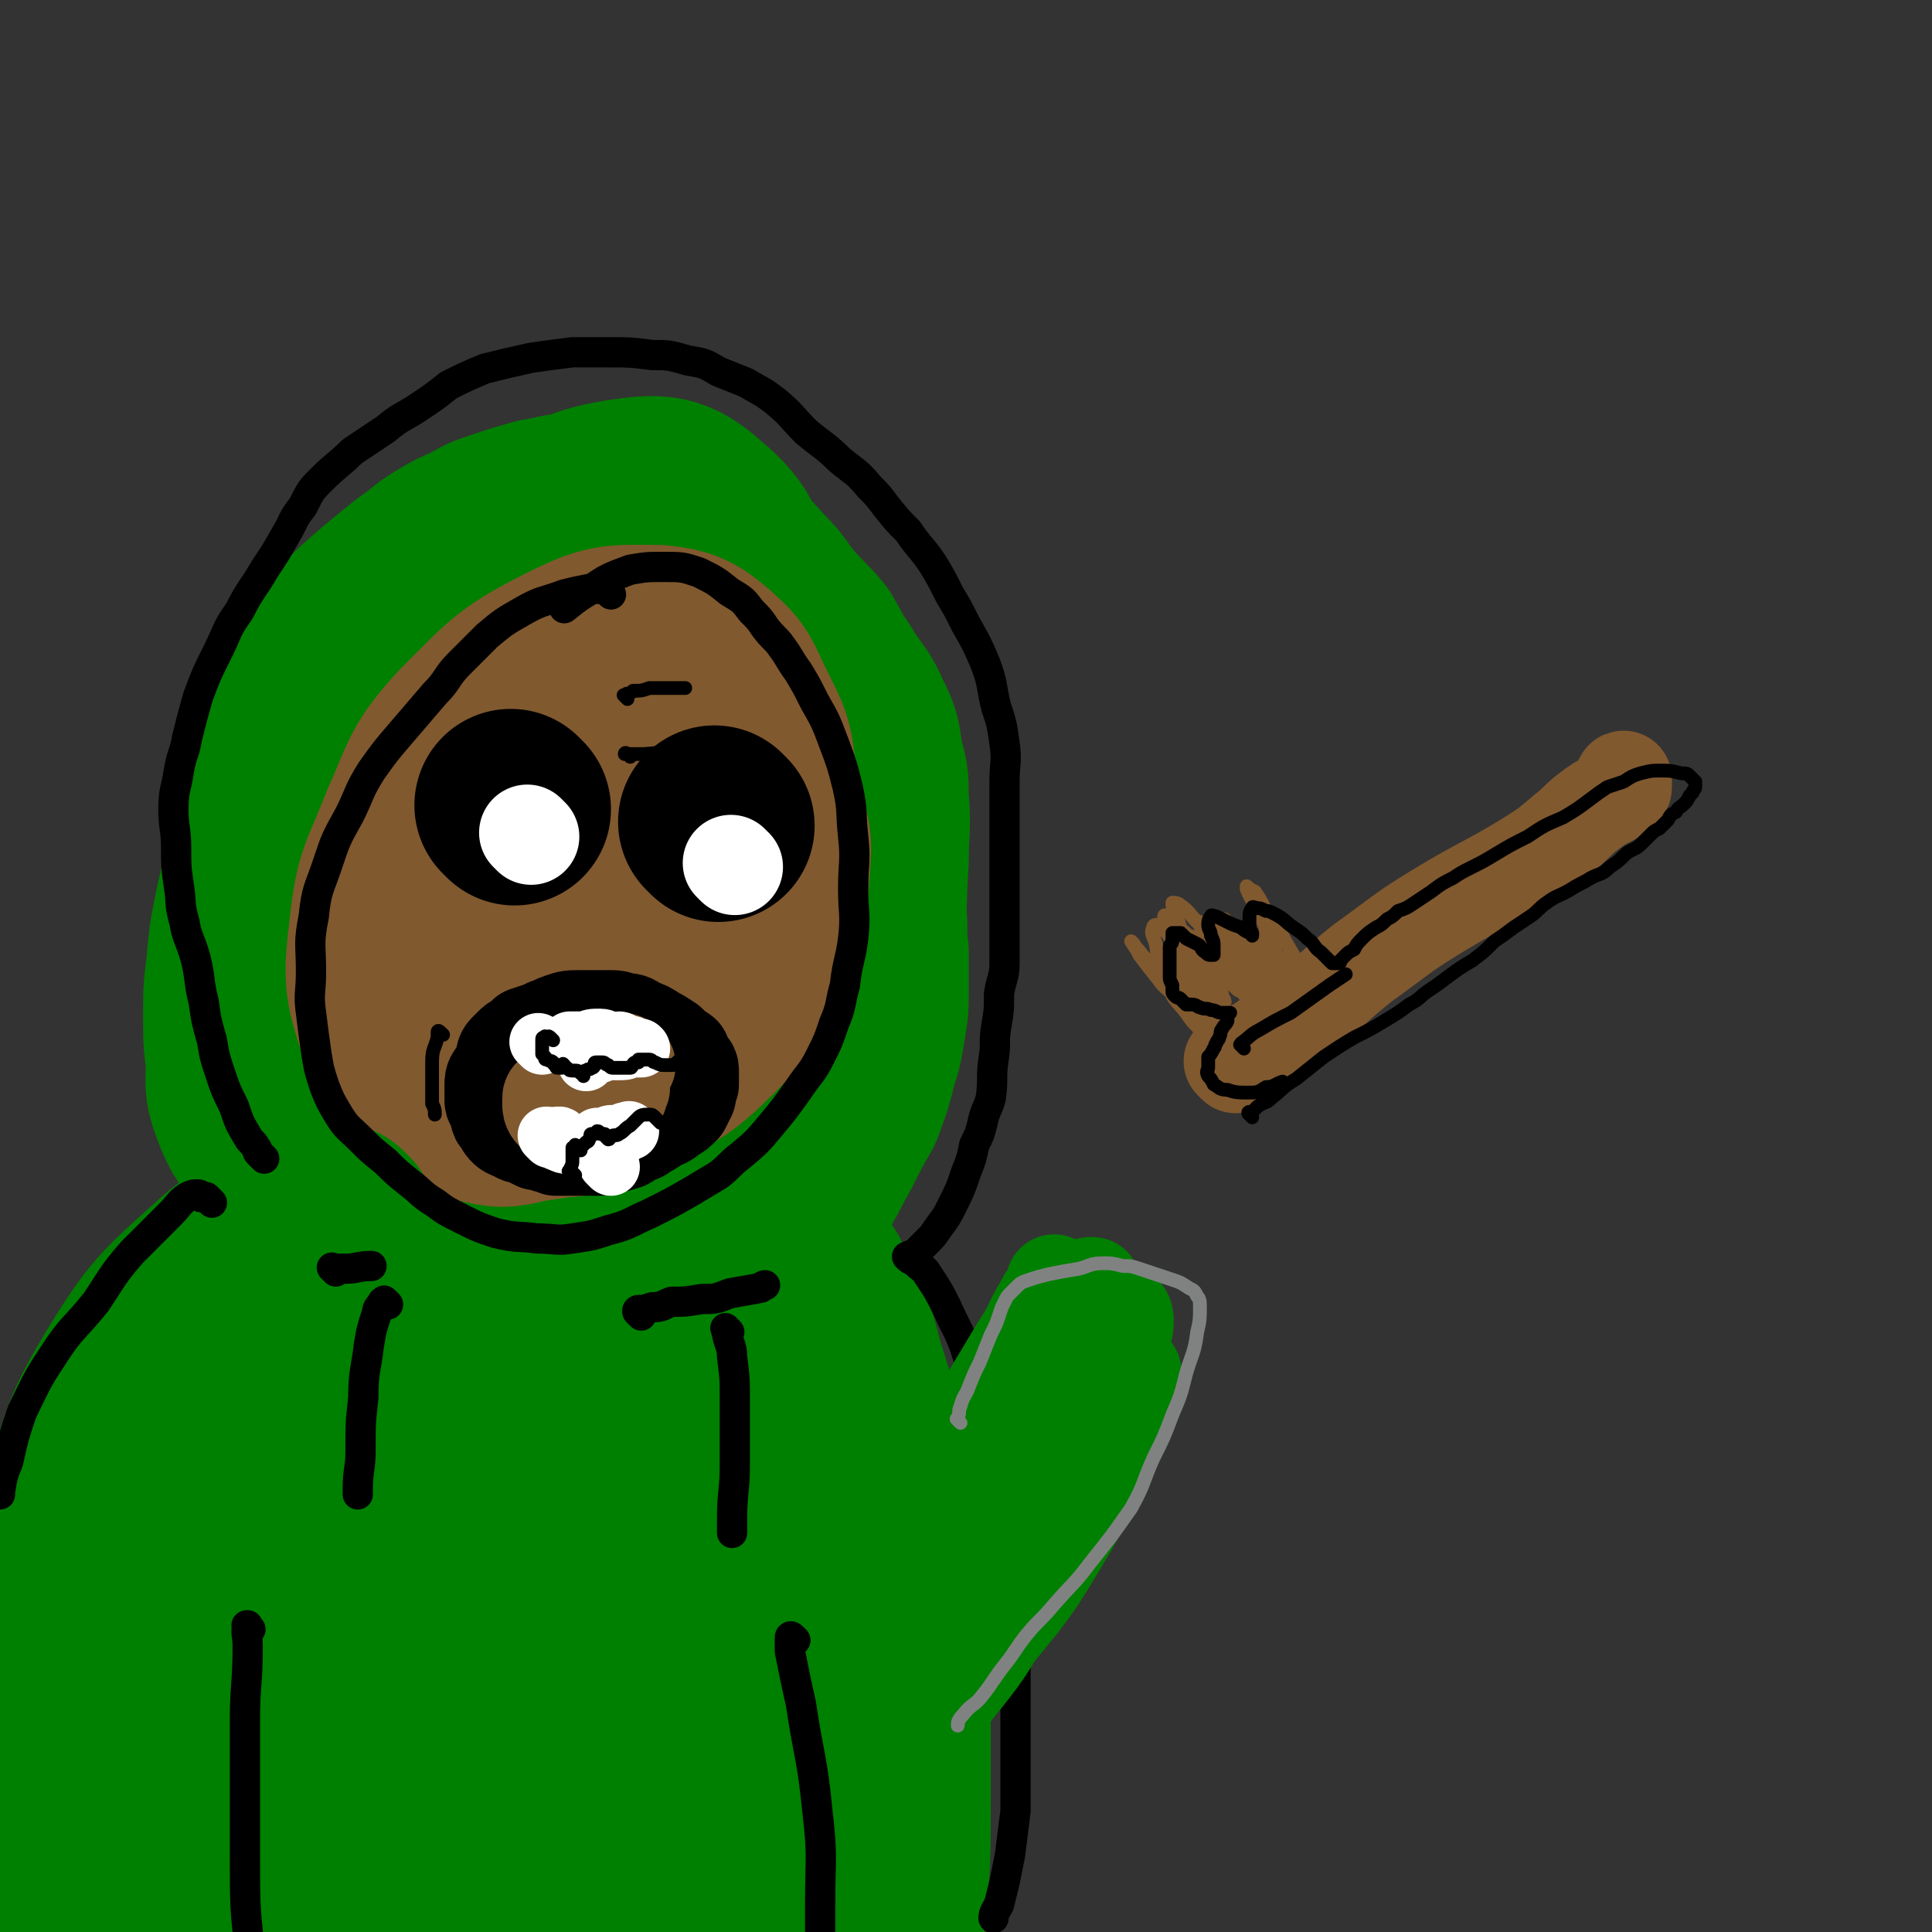 <svg viewBox='0 0 702 702' version='1.1' xmlns='http://www.w3.org/2000/svg' xmlns:xlink='http://www.w3.org/1999/xlink'><rect x="0" y="0" width="702" height="702" fill="#333333" stroke="none"/><g fill='none' stroke='#008000' stroke-width='5' stroke-linecap='round' stroke-linejoin='round'><path d='M145,191c-1,-1 -1,-1 -1,-1 -1,-1 -1,0 -1,0 -2,1 -2,1 -4,2 -9,10 -10,9 -17,20 -12,22 -13,23 -20,47 -6,23 -5,24 -5,48 0,21 -1,23 5,43 4,14 5,17 16,26 10,9 12,8 26,10 13,2 14,1 27,-2 12,-3 12,-4 22,-11 16,-10 16,-10 29,-24 15,-16 16,-16 27,-35 9,-17 9,-18 13,-37 3,-18 2,-19 1,-38 -1,-15 1,-17 -5,-30 -8,-15 -11,-14 -25,-26 -10,-9 -9,-13 -22,-15 -18,-3 -22,-2 -40,5 -17,8 -17,11 -30,25 -18,18 -19,18 -31,40 -13,23 -10,25 -18,50 -8,22 -13,22 -14,44 0,19 2,22 11,38 7,13 9,16 23,21 15,7 17,5 34,4 16,-1 17,0 31,-7 15,-7 16,-8 28,-20 13,-12 12,-14 21,-29 11,-16 11,-16 19,-33 8,-15 9,-15 13,-32 3,-15 3,-16 2,-31 -1,-6 -1,-7 -6,-13 -3,-4 -5,-3 -10,-6 -1,0 -1,0 -1,0 '/></g>
<g fill='none' stroke='#008000' stroke-width='70' stroke-linecap='round' stroke-linejoin='round'><path d='M205,203c-1,-1 -1,-1 -1,-1 -1,-1 -1,-1 -1,-1 -2,-1 -2,-1 -4,-1 -8,0 -9,-2 -16,2 -21,12 -26,10 -40,29 -22,29 -20,32 -32,66 -11,29 -10,31 -13,61 -2,20 -2,22 4,41 3,11 4,14 13,20 8,5 11,4 21,2 18,-2 19,-2 35,-10 19,-10 19,-11 35,-26 18,-18 18,-18 33,-39 15,-22 16,-22 26,-46 8,-21 7,-22 9,-44 1,-20 1,-21 -4,-40 -5,-15 -4,-19 -16,-29 -10,-9 -14,-9 -28,-7 -18,3 -19,6 -34,18 -23,16 -24,16 -42,37 -20,23 -20,23 -34,49 -12,22 -13,23 -17,46 -2,17 -2,20 4,35 5,10 8,11 18,14 13,4 15,1 29,-1 16,-3 16,-2 31,-8 17,-6 17,-6 31,-17 14,-11 13,-13 24,-26 11,-14 13,-13 21,-29 5,-12 6,-14 5,-27 -2,-16 -3,-18 -12,-32 -7,-13 -8,-14 -19,-24 -9,-7 -11,-10 -22,-9 -17,0 -21,1 -35,12 -19,15 -19,18 -32,40 -14,26 -13,27 -22,55 -7,25 -7,26 -8,52 -1,15 -2,18 4,31 4,9 7,10 17,14 11,4 12,3 23,1 16,-2 17,-3 31,-11 16,-10 17,-10 29,-25 11,-14 10,-15 16,-33 7,-20 7,-21 9,-42 1,-20 1,-21 -3,-39 -4,-18 -4,-20 -14,-34 -6,-8 -9,-8 -19,-10 -13,-2 -16,-3 -26,3 -17,10 -17,13 -29,30 -18,24 -20,23 -33,50 -10,23 -11,24 -13,49 -1,16 -1,19 7,33 6,9 9,10 19,12 16,4 18,4 34,1 19,-3 19,-4 36,-13 17,-8 18,-9 32,-22 16,-15 18,-15 29,-34 9,-15 10,-16 13,-33 3,-17 2,-18 -1,-34 -3,-16 0,-20 -10,-30 -10,-11 -15,-12 -31,-13 -15,-1 -18,-1 -31,8 -19,13 -19,16 -33,36 -14,20 -12,22 -21,45 -8,20 -10,20 -12,41 -2,13 -2,15 3,26 3,6 6,8 14,9 10,3 12,2 23,-1 17,-5 18,-4 33,-14 16,-10 17,-11 29,-26 9,-12 7,-13 12,-28 4,-10 5,-10 5,-21 0,-11 -1,-11 -6,-21 -3,-7 -4,-8 -10,-12 -4,-3 -6,-4 -10,-2 -11,5 -12,6 -19,16 -16,22 -17,23 -27,49 -6,16 -5,18 -5,35 0,7 0,9 5,14 3,3 5,2 11,2 7,0 8,0 15,-3 10,-4 11,-4 19,-13 12,-12 13,-13 21,-28 7,-15 8,-16 10,-33 2,-14 1,-16 -3,-29 -4,-10 -5,-11 -12,-17 -4,-3 -7,-4 -12,-1 -9,5 -10,7 -16,17 -15,21 -16,22 -27,46 -10,19 -10,20 -16,41 -4,13 -3,13 -4,27 0,3 -1,5 1,6 2,2 4,2 7,0 7,-3 8,-3 14,-8 13,-13 14,-12 25,-28 11,-16 12,-17 18,-35 4,-12 3,-13 2,-25 0,-6 -1,-7 -4,-12 -2,-4 -2,-5 -6,-6 -6,-2 -7,-2 -13,0 -14,4 -15,4 -27,12 -14,10 -13,11 -25,24 -9,11 -8,12 -16,24 -7,10 -6,10 -12,21 -3,4 -3,4 -6,9 -1,3 -1,2 -2,5 -1,2 0,3 0,5 0,5 1,5 1,9 -1,19 -2,19 -3,37 -4,39 -4,39 -8,77 -3,35 -3,35 -8,71 -4,35 -3,35 -9,69 -4,24 -6,24 -11,49 -2,9 -3,10 -4,18 0,1 2,0 2,0 2,-8 2,-8 3,-16 4,-30 4,-30 8,-60 4,-36 3,-36 7,-72 4,-36 3,-36 10,-72 6,-30 7,-30 16,-59 4,-16 4,-16 10,-31 0,-2 2,-6 2,-4 -2,7 -4,10 -7,21 -9,37 -10,37 -16,75 -7,46 -5,46 -9,93 -4,41 -4,41 -7,83 -2,20 -3,21 -3,41 0,3 2,7 3,6 4,-5 5,-8 7,-17 9,-31 9,-31 16,-63 9,-37 9,-37 17,-74 9,-42 10,-42 18,-84 6,-31 6,-31 11,-61 2,-12 2,-12 4,-23 0,0 0,0 0,0 -3,24 -4,23 -7,47 -6,46 -8,45 -11,91 -4,51 -3,51 -4,102 0,36 1,36 1,73 0,13 0,15 0,27 0,1 1,-2 1,-3 4,-15 5,-14 8,-30 8,-34 7,-34 13,-69 8,-41 8,-41 15,-82 11,-68 12,-68 21,-136 1,-7 -1,-13 -2,-15 0,-1 0,5 -1,9 -3,32 -3,32 -5,63 -4,49 -4,49 -6,98 -2,46 -3,46 -3,92 0,29 1,29 3,58 1,7 0,13 3,15 1,1 4,-4 5,-9 7,-27 7,-27 12,-54 7,-38 7,-38 12,-76 5,-40 5,-40 7,-79 3,-36 2,-36 3,-72 0,-21 0,-21 0,-42 0,-4 0,-9 -1,-7 -2,7 -4,12 -5,25 -4,38 -5,38 -5,76 0,45 1,45 5,89 3,36 3,36 9,72 4,19 4,19 10,38 2,8 3,8 6,14 1,2 3,2 3,1 3,-3 3,-4 4,-9 2,-19 3,-19 3,-39 1,-33 1,-33 -1,-66 -2,-32 -3,-32 -6,-65 -3,-31 -1,-31 -6,-62 -4,-22 -5,-21 -10,-43 -2,-5 -1,-6 -3,-11 -1,-1 -3,-1 -3,0 -1,6 0,8 0,15 0,36 -1,36 0,72 1,35 0,35 4,69 3,31 4,31 9,61 4,22 4,22 8,44 2,14 1,14 2,29 1,6 1,7 2,13 1,5 1,5 3,9 1,2 2,2 3,3 2,2 2,2 3,3 1,1 0,1 1,1 0,0 1,0 1,0 0,-1 0,-1 0,-2 0,-4 1,-4 0,-8 -1,-8 -2,-8 -4,-16 -2,-9 -3,-9 -5,-18 -2,-9 -2,-9 -4,-19 -1,-8 0,-8 -2,-16 -2,-8 -2,-8 -5,-17 -2,-7 -2,-7 -4,-15 -3,-6 -4,-6 -6,-12 -3,-5 -2,-5 -5,-10 -2,-4 -2,-4 -4,-8 -2,-4 -2,-4 -3,-8 -3,-6 -4,-6 -7,-13 -4,-10 -4,-10 -8,-20 -5,-11 -5,-11 -10,-23 -4,-10 -5,-10 -9,-20 -3,-7 -3,-6 -6,-13 -2,-4 -1,-4 -2,-7 -2,-3 -2,-3 -3,-6 -2,-2 -2,-2 -3,-4 -1,-1 -1,-1 -2,-3 0,0 0,0 -1,-1 0,0 0,-1 0,-1 -1,-1 -1,-1 -1,-1 -1,0 -1,0 -1,0 -1,-1 -1,-1 -1,-1 -2,-1 -2,-1 -3,-1 -3,-1 -3,-1 -5,-1 -3,0 -3,-1 -6,-1 -4,-1 -4,-1 -8,-1 -5,-1 -5,0 -9,-1 -5,-1 -5,-2 -10,-4 -3,-1 -3,-2 -7,-4 -4,-2 -4,-2 -7,-5 -4,-3 -4,-3 -7,-6 -4,-4 -4,-4 -8,-9 -5,-6 -6,-5 -10,-12 -5,-7 -6,-7 -9,-15 -3,-8 -2,-8 -2,-16 -1,-8 -1,-8 -1,-17 0,-9 0,-9 1,-17 1,-11 1,-11 3,-21 2,-9 2,-9 4,-18 3,-8 3,-7 6,-15 1,-7 1,-7 2,-14 2,-7 2,-7 3,-14 2,-7 1,-7 3,-14 3,-7 3,-7 7,-14 5,-6 5,-6 10,-11 7,-7 7,-7 14,-13 6,-5 6,-5 11,-9 6,-4 6,-5 11,-8 5,-3 5,-3 10,-5 5,-3 5,-3 11,-5 6,-2 6,-2 13,-4 7,-1 7,-2 14,-2 7,0 7,0 15,1 7,1 7,2 14,4 5,1 5,1 11,3 4,2 4,2 9,5 4,2 4,2 8,6 4,3 4,4 8,8 4,4 4,5 8,10 5,6 6,6 11,12 4,7 4,7 7,14 2,6 2,6 4,12 2,7 2,7 3,14 1,8 1,8 3,17 1,10 2,10 3,20 1,9 1,9 2,19 1,8 0,8 1,16 0,7 0,7 0,14 0,6 0,6 -1,12 -1,6 -1,7 -3,13 -2,8 -2,8 -5,16 -4,7 -4,7 -8,15 -3,5 -3,6 -6,11 -4,5 -3,5 -7,10 -4,5 -5,5 -9,10 -4,4 -4,4 -8,7 -6,4 -6,4 -12,6 -5,3 -5,3 -11,6 -4,1 -4,1 -7,2 -2,0 -2,1 -5,1 -1,0 -1,0 -3,0 -1,0 -1,0 -2,-1 0,0 -1,0 -1,-1 0,-1 0,-2 0,-4 1,-3 0,-3 2,-7 2,-6 2,-7 6,-13 5,-7 5,-7 11,-14 5,-6 5,-6 11,-12 6,-6 6,-6 13,-13 7,-6 7,-6 14,-13 6,-5 5,-6 11,-12 4,-4 5,-4 8,-9 4,-5 4,-6 5,-12 3,-9 3,-9 5,-18 2,-13 1,-14 2,-27 0,-12 1,-12 0,-23 0,-7 0,-7 -2,-14 -1,-8 -1,-8 -4,-14 -3,-7 -4,-7 -8,-13 -4,-7 -5,-7 -10,-13 -5,-5 -5,-6 -11,-11 -5,-4 -5,-5 -12,-8 -7,-3 -8,-4 -16,-5 -9,-2 -9,-3 -18,-1 -8,1 -9,2 -15,7 -9,7 -9,8 -16,18 -10,17 -10,18 -18,36 -10,21 -12,21 -17,44 -4,17 -3,18 -1,36 2,17 5,17 9,33 4,14 2,15 8,29 2,7 3,7 8,12 4,4 5,4 10,4 6,1 7,2 12,-1 8,-4 9,-4 15,-12 12,-17 12,-17 20,-37 10,-24 9,-24 15,-50 6,-21 5,-22 8,-44 2,-19 3,-19 3,-38 -1,-14 -2,-14 -5,-27 -1,-5 -1,-6 -4,-10 -2,-3 -3,-2 -7,-4 -5,-2 -5,-2 -11,-4 -7,-1 -7,-2 -14,-2 -6,-1 -6,-1 -12,1 -8,3 -9,3 -15,8 -9,8 -9,8 -16,18 -10,16 -11,16 -17,34 -6,19 -5,20 -7,41 -4,31 -3,38 -4,63 '/></g>
<g fill='none' stroke='#81592F' stroke-width='70' stroke-linecap='round' stroke-linejoin='round'><path d='M196,251c-1,-1 -1,-1 -1,-1 -1,-1 -1,0 -1,0 -2,1 -3,0 -5,2 -6,4 -6,4 -11,10 -6,9 -7,9 -11,20 -6,18 -6,18 -9,37 -2,17 -2,18 0,35 1,11 1,12 7,21 5,6 7,6 15,9 6,3 7,2 14,3 9,1 9,1 17,0 9,-1 9,0 17,-4 12,-5 13,-5 22,-14 10,-10 10,-11 16,-25 7,-14 7,-15 9,-31 3,-16 3,-16 1,-32 -1,-11 -2,-12 -7,-22 -5,-10 -4,-11 -12,-18 -7,-6 -9,-7 -18,-8 -15,0 -17,-1 -31,6 -20,10 -21,12 -37,28 -13,14 -12,16 -20,34 -7,18 -9,18 -11,37 -2,17 -2,19 3,34 4,12 6,13 15,21 6,7 8,7 16,9 8,2 9,2 17,0 12,-2 12,-1 23,-6 13,-7 14,-7 24,-17 11,-11 12,-12 20,-26 7,-13 7,-14 10,-29 3,-12 3,-13 3,-26 -1,-12 0,-14 -5,-25 -6,-12 -7,-13 -17,-21 -9,-6 -10,-8 -21,-8 -11,1 -12,2 -21,9 -14,9 -15,9 -24,23 -10,17 -11,18 -15,37 -5,19 -3,19 -3,39 0,14 -2,16 4,29 5,10 7,10 18,15 8,5 9,4 19,4 11,-1 11,-2 21,-7 16,-9 17,-8 30,-21 11,-11 11,-13 17,-27 6,-14 6,-14 7,-28 1,-12 1,-13 -4,-23 -3,-10 -3,-11 -11,-18 -7,-6 -9,-6 -19,-7 -12,-1 -15,-3 -25,4 -12,8 -11,12 -19,26 -11,18 -14,18 -19,38 -3,15 -2,18 3,32 3,9 5,10 13,16 3,2 4,2 7,1 7,-1 7,-1 13,-5 14,-7 16,-5 27,-15 13,-11 14,-12 21,-27 4,-8 1,-9 1,-19 0,-4 0,-4 -2,-8 -2,-4 -2,-5 -5,-6 -5,-2 -7,-3 -12,-1 -9,3 -12,3 -18,11 -11,14 -11,16 -16,33 -3,11 -1,12 -1,24 0,3 1,3 2,4 1,1 2,0 3,0 4,-1 5,0 8,-2 8,-4 8,-4 14,-9 7,-7 8,-7 12,-15 4,-7 4,-8 4,-16 0,-6 1,-7 -2,-13 -2,-3 -3,-4 -7,-5 -3,-1 -3,1 -7,1 '/></g>
<g fill='none' stroke='#008000' stroke-width='70' stroke-linecap='round' stroke-linejoin='round'><path d='M124,445c-1,-1 -1,-1 -1,-1 -1,-1 -1,-1 -1,-1 0,0 0,0 0,0 -4,0 -5,-1 -9,1 -16,7 -18,6 -31,17 -20,18 -22,19 -36,42 -13,22 -11,23 -18,48 -6,23 -6,24 -9,48 -2,20 -1,21 -1,41 0,19 -1,19 0,37 1,15 -1,16 3,30 2,11 3,11 8,20 3,6 3,6 7,10 3,3 5,3 7,4 '/><path d='M92,496c-1,-1 -1,-2 -1,-1 -8,9 -11,9 -16,20 -9,21 -9,21 -14,43 -5,25 -6,26 -7,51 -1,25 0,25 3,50 2,21 1,21 7,41 3,11 4,11 10,20 1,1 3,2 4,2 '/><path d='M101,525c-1,-1 -1,-2 -1,-1 -3,1 -3,1 -5,4 -13,25 -16,25 -26,52 -6,19 -6,20 -7,40 -1,22 -3,23 3,44 7,21 12,20 22,40 7,11 6,11 12,23 '/><path d='M293,461c-1,-1 -1,-1 -1,-1 -1,-1 0,0 0,0 0,0 0,0 0,0 2,3 2,3 4,6 7,15 8,15 12,31 9,29 10,29 14,59 4,25 2,26 3,51 0,24 0,24 0,48 0,21 0,21 -2,42 -1,16 -2,16 -5,32 -2,10 -2,9 -4,19 -2,7 -1,8 -2,14 -2,5 -2,5 -4,9 -1,1 -1,1 -2,2 '/><path d='M300,585c-1,-1 -1,-2 -1,-1 -1,0 0,0 0,1 2,8 3,8 5,16 3,17 4,17 6,35 2,22 1,22 1,44 0,19 -1,19 -2,38 -1,27 -1,34 -2,55 '/></g>
<g fill='none' stroke='#000000' stroke-width='11' stroke-linecap='round' stroke-linejoin='round'><path d='M222,216c-1,-1 -1,-1 -1,-1 -1,-1 0,0 0,0 0,0 0,0 0,0 0,0 0,0 0,0 -1,-1 0,0 0,0 0,0 -1,-1 -1,-1 0,0 0,0 0,0 -3,0 -3,0 -6,0 -5,1 -5,1 -9,2 -8,3 -8,2 -15,6 -7,4 -7,4 -13,9 -5,5 -5,5 -10,10 -5,5 -4,6 -9,11 -6,7 -6,7 -12,14 -6,7 -6,7 -11,14 -5,8 -4,8 -8,16 -5,9 -5,9 -8,18 -3,9 -4,9 -5,19 -2,10 -1,10 -1,20 0,8 -1,8 0,15 1,8 1,8 2,15 1,6 1,6 3,12 2,5 2,5 5,10 3,5 4,5 8,9 4,4 4,4 9,8 4,4 4,4 9,8 4,3 4,4 9,7 4,3 4,3 10,6 6,3 6,3 12,5 8,2 8,1 15,2 7,0 7,1 13,0 7,-1 7,-1 13,-3 8,-2 8,-3 15,-6 8,-4 8,-4 15,-8 5,-3 5,-3 10,-6 4,-3 4,-4 8,-7 6,-5 6,-5 11,-11 5,-6 5,-6 10,-13 4,-6 5,-6 8,-12 3,-6 3,-6 5,-12 3,-7 2,-7 4,-14 1,-9 2,-9 3,-17 1,-9 0,-9 0,-18 0,-10 1,-10 0,-19 -1,-9 0,-9 -2,-18 -2,-8 -2,-8 -5,-16 -3,-8 -3,-8 -7,-15 -3,-6 -3,-6 -6,-11 -3,-4 -3,-5 -6,-9 -2,-3 -3,-3 -6,-7 -2,-3 -2,-3 -5,-6 -3,-4 -3,-4 -8,-7 -5,-4 -5,-4 -11,-7 -6,-2 -6,-2 -13,-2 -6,0 -6,0 -12,1 -8,3 -8,3 -14,7 -5,3 -5,3 -10,7 '/><path d='M77,437c-1,-1 -1,-1 -1,-1 -1,-1 -1,-1 -1,-1 0,0 0,0 0,0 -1,0 -1,0 -2,0 0,0 0,-1 -1,-1 -2,0 -2,0 -4,1 -3,2 -3,3 -6,6 -7,7 -7,7 -14,14 -7,8 -7,9 -13,18 -8,10 -9,9 -16,20 -6,9 -6,10 -11,20 -3,9 -3,9 -5,18 -2,5 -2,5 -3,11 0,1 0,1 0,1 '/><path d='M96,421c-1,-1 -1,-1 -1,-1 -1,-1 0,0 0,0 0,0 0,0 0,0 -1,-1 -1,-1 -1,-1 0,0 0,0 0,0 -1,-1 0,-1 -1,-2 -1,-2 -2,-2 -3,-4 -3,-5 -3,-5 -5,-11 -3,-6 -3,-6 -5,-12 -2,-6 -2,-6 -3,-12 -2,-7 -2,-7 -3,-14 -2,-8 -1,-8 -3,-16 -2,-7 -3,-7 -4,-13 -2,-7 -1,-7 -2,-13 -1,-7 -1,-7 -1,-14 0,-7 -1,-7 -1,-14 0,-7 1,-7 2,-14 1,-6 2,-6 3,-12 2,-8 2,-8 4,-15 3,-8 3,-8 7,-16 4,-8 3,-8 8,-15 4,-8 5,-8 9,-15 4,-6 4,-6 8,-13 3,-5 2,-5 6,-10 3,-6 3,-6 7,-10 5,-5 6,-5 11,-10 6,-4 6,-4 12,-8 6,-5 6,-4 12,-8 6,-4 6,-4 11,-8 6,-3 6,-3 13,-6 8,-2 8,-2 17,-4 7,-1 7,-1 15,-2 7,0 7,0 14,0 7,0 7,0 15,1 6,0 6,0 13,2 6,1 6,1 11,4 5,2 5,2 10,4 5,3 6,3 11,7 6,5 5,5 11,11 6,5 7,5 12,10 6,5 6,4 11,10 3,3 3,3 6,7 4,5 4,5 8,9 4,6 5,6 9,12 3,5 3,5 6,11 3,5 3,5 6,11 4,7 4,7 7,14 3,8 2,8 4,16 2,6 2,6 3,13 1,7 0,7 0,14 0,7 0,7 0,14 0,7 0,7 0,15 0,6 0,6 0,13 0,6 0,6 0,12 0,6 0,6 0,12 0,5 -1,5 -2,11 0,6 0,6 -1,12 -1,6 0,6 -1,12 -1,7 0,7 -1,14 -1,4 -2,4 -3,9 -1,4 -1,4 -3,8 -1,5 -1,5 -3,10 -2,6 -2,6 -5,12 -2,4 -2,4 -5,8 -2,3 -2,3 -4,5 -1,1 -1,1 -3,3 -1,1 0,1 -2,2 0,0 0,0 -1,0 0,0 0,1 0,1 0,0 0,0 -1,0 0,0 0,0 0,0 0,0 0,0 0,0 -1,-1 0,0 0,0 0,0 0,0 0,0 0,0 0,0 0,0 -1,-1 0,0 0,0 0,0 0,0 0,0 1,1 2,1 3,2 2,2 3,2 4,4 4,6 4,6 7,12 4,9 5,9 8,19 4,9 4,9 7,19 2,9 2,9 4,18 2,10 2,10 3,20 1,11 1,11 2,22 1,11 1,11 1,21 0,10 0,10 0,21 0,12 0,12 0,24 0,9 0,9 0,19 -1,8 -1,8 -2,16 -1,5 -1,5 -2,10 -1,4 -1,4 -2,8 -1,2 -2,3 -2,5 '/><path d='M122,462c-1,-1 -1,-1 -1,-1 -1,-1 0,0 0,0 0,0 0,0 0,0 0,0 0,0 0,0 -1,-1 0,0 0,0 2,0 2,0 4,0 5,0 5,-1 10,-1 '/><path d='M233,478c-1,-1 -1,-1 -1,-1 -1,-1 0,0 0,0 0,0 0,0 0,0 0,0 0,0 0,0 -1,-1 0,-1 0,-1 2,0 2,0 5,-1 4,0 4,-1 7,-2 5,0 5,0 11,-1 5,0 5,0 10,-2 5,-1 6,-1 11,-2 1,0 1,-1 2,-1 '/><path d='M265,484c-1,-1 -1,-1 -1,-1 -1,-1 0,0 0,0 0,0 0,0 0,0 0,0 0,0 0,0 -1,-1 0,0 0,0 0,1 0,1 0,1 1,5 2,5 2,9 1,8 1,8 1,16 0,11 0,11 0,23 0,10 -1,10 -1,20 0,2 0,2 0,5 '/><path d='M141,474c-1,-1 -1,-1 -1,-1 -1,-1 0,0 0,0 0,0 0,0 0,0 0,0 0,0 -1,0 0,0 0,0 0,0 -1,2 -2,2 -2,4 -2,6 -2,6 -3,12 -1,9 -2,9 -2,19 -1,9 -1,9 -1,19 0,7 -1,7 -1,14 0,1 0,1 0,2 '/><path d='M91,592c-1,-1 -1,-1 -1,-1 -1,-1 0,0 0,0 0,0 0,0 0,0 0,0 0,-1 0,0 -1,2 0,3 0,7 0,14 -1,14 -1,27 0,25 0,25 0,49 0,19 0,19 2,37 0,12 1,16 2,24 '/><path d='M289,596c-1,-1 -1,-1 -1,-1 -1,-1 -1,0 -1,0 0,0 0,0 0,0 0,3 0,3 0,5 2,10 2,10 4,19 3,20 4,19 6,39 2,17 1,17 1,34 0,9 0,12 0,18 '/></g>
<g fill='none' stroke='#000000' stroke-width='70' stroke-linecap='round' stroke-linejoin='round'><path d='M187,294c-1,-1 -1,-1 -1,-1 -1,-1 0,0 0,0 0,0 0,0 0,0 0,0 0,0 0,0 '/><path d='M261,300c-1,-1 -1,-1 -1,-1 -1,-1 0,0 0,0 0,0 0,0 0,0 0,0 0,0 0,0 -1,-1 0,0 0,0 0,0 0,0 0,0 '/></g>
<g fill='none' stroke='#FFFFFF' stroke-width='35' stroke-linecap='round' stroke-linejoin='round'><path d='M193,304c-1,-1 -1,-1 -1,-1 -1,-1 0,0 0,0 0,0 0,0 0,0 0,0 0,0 0,0 -1,-1 0,0 0,0 '/><path d='M267,315c-1,-1 -1,-1 -1,-1 -1,-1 0,0 0,0 0,0 0,0 0,0 0,0 0,0 0,0 -1,-1 0,0 0,0 0,0 0,0 0,0 '/></g>
<g fill='none' stroke='#000000' stroke-width='35' stroke-linecap='round' stroke-linejoin='round'><path d='M208,373c-1,-1 -1,-1 -1,-1 -1,-1 -1,0 -1,0 0,0 0,0 0,0 0,0 0,0 0,0 -1,-1 0,0 0,0 0,0 -1,0 -1,0 0,0 0,0 0,0 0,0 0,-1 -1,0 -1,0 -1,1 -3,1 -1,1 -2,1 -3,1 -4,1 -4,1 -7,2 -1,1 -1,1 -2,2 -2,1 -2,1 -3,2 -1,1 -1,1 -2,2 -1,1 -1,2 -1,3 0,2 0,2 -1,3 -1,2 -1,1 -2,3 -1,1 -1,2 -1,3 0,1 0,2 0,3 0,1 0,2 0,3 0,1 1,1 1,2 1,1 0,1 1,3 0,1 0,1 1,2 0,0 1,0 1,1 0,1 0,1 1,2 1,1 2,1 4,2 1,1 1,0 3,1 2,1 2,1 4,2 2,0 2,0 4,1 1,0 1,0 3,1 1,0 1,0 2,0 1,0 1,0 3,0 1,0 1,0 3,0 1,0 1,0 3,0 1,0 2,0 3,0 3,0 3,0 5,-1 2,0 3,0 5,-1 2,0 2,-1 3,-2 2,-1 3,0 5,-2 2,-1 2,-1 5,-3 2,-1 3,-1 5,-3 2,-1 2,-1 4,-3 1,-2 1,-2 2,-4 0,-2 0,-2 1,-4 0,-2 0,-2 0,-3 0,-1 0,-1 0,-2 0,-2 -1,-1 -1,-2 -2,-2 -1,-2 -2,-4 -3,-2 -3,-2 -5,-4 -3,-2 -3,-2 -5,-3 -3,-2 -3,-2 -6,-3 -3,-2 -3,-2 -6,-2 -2,-1 -2,-1 -5,-1 -2,0 -2,0 -4,0 -3,0 -3,0 -6,0 -4,0 -4,0 -7,1 -3,1 -2,1 -5,2 -2,1 -2,1 -5,2 -2,2 -2,2 -4,4 -1,1 -2,1 -2,4 -1,2 -1,2 -1,5 0,3 0,3 1,7 1,3 1,3 2,6 1,2 2,2 3,3 2,2 2,2 3,2 3,1 3,1 6,1 2,0 2,0 3,-1 4,-2 4,-2 6,-4 4,-4 4,-4 8,-8 2,-2 2,-3 4,-5 2,-2 2,-2 3,-4 1,-2 0,-2 0,-4 0,-2 0,-2 -1,-3 -1,-1 -1,-1 -2,-2 -1,-1 -1,-1 -3,-2 -2,-1 -2,-1 -5,-1 -3,0 -3,0 -6,2 -2,1 -2,2 -4,4 -2,2 -2,2 -3,5 -1,3 -1,3 -2,6 0,2 0,2 0,4 0,1 1,2 2,3 1,1 2,1 4,1 2,0 2,0 5,-1 2,-1 2,0 4,-2 1,-1 1,-1 2,-3 0,-1 1,-1 1,-2 0,0 0,0 0,-1 0,0 0,0 0,-1 0,0 0,0 0,0 -1,0 -1,-1 -2,-1 -1,0 -1,0 -2,1 0,0 0,0 -1,1 0,0 0,1 0,1 1,1 1,1 3,2 1,0 2,0 3,0 2,0 2,0 4,-1 1,-1 1,-1 2,-2 1,-1 1,-1 1,-2 0,0 0,0 0,-1 0,-1 0,-1 -1,-1 -1,0 -1,0 -2,0 -1,0 -1,0 -2,0 0,0 0,0 0,0 '/></g>
<g fill='none' stroke='#81592F' stroke-width='35' stroke-linecap='round' stroke-linejoin='round'><path d='M219,394c-1,-1 -1,-1 -1,-1 -1,-1 0,0 0,0 0,0 -1,0 -1,0 0,0 0,0 0,0 0,0 -1,0 -1,0 0,-1 0,0 1,0 0,0 0,0 0,0 '/><path d='M228,387c-1,-1 -1,-1 -1,-1 -1,-1 -1,0 -1,0 0,0 0,0 0,0 -1,0 -1,0 -1,0 -1,0 -1,0 -2,0 -1,0 -1,0 -1,0 -1,0 -1,0 -2,0 -1,0 -1,0 -2,0 -3,1 -3,2 -5,3 -3,2 -3,1 -6,3 -2,2 -2,2 -4,4 -1,1 -1,1 -2,2 0,0 -1,0 -1,1 0,1 0,1 0,2 0,1 0,2 1,3 1,1 1,1 2,2 1,1 1,1 2,2 1,1 1,1 3,1 2,0 2,0 4,-1 2,-1 2,-1 4,-2 1,-1 2,-1 3,-2 2,-2 1,-2 3,-4 1,-1 2,-1 3,-2 0,-1 0,-1 0,-2 0,-1 1,0 1,-1 0,0 0,0 0,0 0,0 -1,0 -1,-1 -1,-1 0,-1 -1,-2 -1,-1 -1,0 -2,-1 0,0 0,0 -1,0 -1,0 -1,0 -2,1 0,0 0,0 -1,1 -1,1 -1,1 -1,2 '/></g>
<g fill='none' stroke='#FFFFFF' stroke-width='21' stroke-linecap='round' stroke-linejoin='round'><path d='M197,380c-1,-1 -1,-1 -1,-1 -1,-1 0,0 0,0 0,0 0,0 0,0 0,0 0,0 0,0 -1,-1 0,0 0,0 '/><path d='M226,380c-1,-1 -1,-1 -1,-1 -1,-1 0,0 0,0 0,0 0,0 0,0 0,0 0,0 0,0 -1,-1 0,0 0,0 0,0 0,0 0,0 '/><path d='M205,414c-1,-1 -1,-1 -1,-1 -1,-1 -1,0 -1,0 0,0 0,0 0,0 0,0 0,0 0,0 -1,-1 0,0 0,0 0,0 0,0 0,0 '/><path d='M222,424c-1,-1 -1,-1 -1,-1 -1,-1 0,0 0,0 0,0 0,0 0,0 0,0 0,0 0,0 -1,-1 0,0 0,0 '/><path d='M200,414c-1,-1 -1,-1 -1,-1 -1,-1 0,0 0,0 0,0 0,0 0,0 0,0 0,0 0,0 -1,-1 0,0 0,0 0,0 1,0 1,0 0,0 0,1 0,1 1,0 1,0 1,0 1,0 1,1 2,1 2,1 2,1 3,1 2,1 2,0 5,0 1,0 1,0 3,0 2,0 1,-1 4,-1 1,-1 2,-1 3,-1 1,-1 1,-1 2,-1 1,-1 1,-1 2,-1 1,0 2,0 2,0 0,0 0,-1 0,-1 0,0 1,0 1,0 1,0 1,0 1,0 0,0 0,0 0,0 0,0 0,0 0,0 -1,-1 0,0 0,0 0,0 0,0 0,0 0,0 0,0 0,0 -1,-1 0,0 0,0 0,0 0,0 -1,0 0,0 0,0 0,0 -1,0 -1,1 -3,1 -1,0 -1,0 -3,0 -1,0 -1,1 -2,1 -1,0 -2,0 -3,0 '/><path d='M209,380c-1,-1 -1,-1 -1,-1 -1,-1 0,0 0,0 -1,0 -1,0 -1,0 0,0 0,0 0,0 0,0 0,0 0,0 -1,-1 0,0 0,0 0,0 0,0 0,0 0,0 0,0 0,-1 0,0 0,0 0,0 1,0 1,0 2,0 2,0 2,0 4,0 2,-1 2,-1 5,-1 2,0 2,1 4,1 1,1 1,0 3,0 1,0 1,1 2,1 2,1 2,0 3,1 1,0 1,1 2,1 0,0 0,0 0,0 1,0 1,0 1,0 0,0 0,0 0,0 0,0 0,0 0,0 -1,-1 0,0 0,0 0,0 -1,0 -1,0 -1,0 -1,0 -2,0 -2,0 -2,1 -4,1 -2,0 -2,0 -4,0 -2,0 -2,0 -4,1 -1,0 -2,0 -3,1 -1,1 -1,1 -2,2 0,0 0,0 0,0 '/></g>
<g fill='none' stroke='#000000' stroke-width='5' stroke-linecap='round' stroke-linejoin='round'><path d='M201,378c-1,-1 -1,-1 -1,-1 -1,-1 -1,0 -1,0 0,0 0,0 0,0 0,0 0,0 -1,0 0,0 0,0 0,0 0,0 0,-1 0,0 -1,0 -1,0 -1,1 0,1 0,1 0,2 0,0 0,0 0,1 0,1 0,1 0,2 0,0 0,0 1,1 0,1 0,1 1,1 1,1 1,0 2,1 0,0 0,1 1,1 0,1 0,1 1,1 1,0 1,0 1,0 1,0 0,-1 0,-1 0,0 1,0 1,0 0,0 0,0 0,0 0,0 0,0 0,0 -1,-1 0,0 0,0 0,0 0,0 0,0 0,0 -1,-1 0,0 0,0 0,1 1,1 1,1 1,1 2,1 1,0 1,0 1,0 1,0 1,0 2,1 1,0 1,1 1,1 0,0 0,0 0,-1 0,0 0,0 0,0 1,-1 0,-1 1,-1 1,-1 1,0 2,-1 1,0 1,-1 1,-1 0,-1 0,-1 1,-1 0,0 1,0 1,0 1,0 1,0 1,0 1,0 1,1 2,1 1,1 1,1 2,1 1,0 1,0 2,0 1,0 1,0 2,0 1,0 1,0 2,0 1,0 0,-1 1,-1 0,0 0,-1 1,-1 0,0 1,0 1,0 0,0 0,0 0,-1 0,0 0,0 0,0 1,0 1,0 2,0 1,0 1,0 2,0 1,0 1,1 2,1 2,1 2,1 4,1 1,0 1,0 2,0 1,0 1,0 2,-1 1,-1 1,-1 2,-2 0,0 0,0 1,-1 0,0 0,0 0,0 '/><path d='M209,427c-1,-1 -1,-1 -1,-1 -1,-1 0,0 0,0 0,0 0,0 0,0 0,0 0,0 -1,0 0,0 0,0 0,0 0,0 0,0 0,0 -1,-1 0,0 0,0 0,0 0,0 0,-1 0,0 0,0 0,0 1,-2 1,-2 1,-4 0,-1 0,-1 0,-2 0,-1 0,-1 0,-2 0,0 1,0 1,0 0,0 0,0 0,0 0,0 0,-1 0,-1 0,0 0,1 1,1 0,0 1,0 1,0 0,0 0,0 0,0 0,1 0,1 0,1 0,0 0,0 0,-1 0,0 0,0 0,0 1,-1 1,-1 2,-2 0,0 1,0 1,-1 1,-1 0,-2 1,-2 0,0 1,0 1,0 1,0 1,-1 1,-1 1,0 1,1 1,1 1,0 1,0 1,0 1,0 1,0 1,1 1,1 1,1 1,1 1,0 0,-1 1,-1 1,-1 2,0 3,-1 2,-1 2,-2 4,-3 2,-2 2,-2 3,-3 1,-1 2,-1 3,-1 1,0 1,0 1,0 1,0 1,0 2,1 1,1 1,1 2,2 '/></g>
<g fill='none' stroke='#81592F' stroke-width='35' stroke-linecap='round' stroke-linejoin='round'><path d='M449,387c-1,-1 -1,-1 -1,-1 -1,-1 0,0 0,0 0,0 0,0 0,0 0,0 0,-1 0,-1 0,0 1,0 1,0 2,-1 2,-1 4,-2 3,-3 3,-2 7,-5 8,-5 7,-6 15,-11 10,-8 10,-9 20,-17 14,-10 14,-11 29,-20 15,-9 15,-8 30,-17 8,-5 8,-5 15,-11 4,-3 4,-4 8,-7 4,-3 4,-3 8,-5 2,-2 2,-2 3,-3 1,-1 2,0 2,-1 0,0 0,0 0,-1 0,0 0,0 0,0 0,0 0,0 0,0 -1,-1 0,0 0,0 0,0 0,0 0,0 0,-1 0,-1 0,-1 0,0 0,0 0,0 0,0 0,-1 0,-1 -1,0 0,1 0,1 '/></g>
<g fill='none' stroke='#81592F' stroke-width='5' stroke-linecap='round' stroke-linejoin='round'><path d='M462,395c-1,-1 -1,-1 -1,-1 -1,-1 0,0 0,0 0,0 0,0 0,0 -1,0 -1,0 -2,-1 -1,-1 -1,-1 -2,-2 -1,-1 -2,-1 -3,-2 -2,-2 -2,-2 -5,-5 -3,-3 -3,-3 -6,-7 -4,-4 -4,-4 -7,-9 -4,-4 -4,-4 -7,-9 -1,-2 0,-2 -1,-4 -2,-3 -2,-3 -4,-6 0,0 0,0 0,0 2,3 2,4 5,7 5,6 5,6 10,11 3,4 3,4 7,8 1,2 1,2 2,3 1,1 1,1 2,1 0,0 0,0 0,0 0,-1 0,-1 0,-1 -3,-4 -4,-3 -6,-6 -4,-5 -3,-5 -7,-11 -2,-2 -2,-2 -3,-5 -1,-1 -1,-1 -2,-2 0,0 0,0 0,0 0,2 -1,2 0,4 2,4 2,4 5,7 1,3 1,3 2,5 1,1 1,1 2,2 1,1 1,0 1,0 0,-1 0,-1 0,-1 -1,-3 -1,-3 -2,-5 -2,-4 -1,-4 -3,-8 -4,-6 -4,-6 -8,-12 -1,-1 -2,-1 -2,-3 -1,-1 0,-2 0,-2 0,0 0,1 0,1 1,3 1,3 3,6 4,4 4,4 8,8 1,2 2,2 3,3 1,1 1,2 2,2 0,0 1,0 1,0 0,0 -1,0 -1,-1 -2,-3 -2,-3 -3,-6 -2,-3 -2,-4 -4,-7 -1,-3 -2,-3 -3,-5 -1,-1 -1,-2 -1,-2 0,0 1,0 1,1 2,3 2,3 4,5 4,4 4,5 8,9 2,2 2,2 4,4 1,1 1,1 2,1 1,0 1,0 1,0 0,0 0,0 0,0 0,-2 0,-2 -1,-3 -2,-4 -2,-4 -4,-7 -2,-4 -2,-4 -4,-7 -1,-2 -2,-2 -2,-3 0,0 1,0 1,0 2,1 1,1 3,3 4,4 4,4 8,8 3,3 3,3 6,6 1,1 1,2 3,3 0,0 1,0 1,0 0,0 0,0 0,0 -1,-2 -1,-2 -2,-4 -2,-3 -2,-3 -4,-6 -2,-2 -1,-3 -3,-5 -1,-1 -1,-1 -2,-2 0,0 0,-1 0,-1 0,0 0,0 0,0 2,3 2,3 5,6 2,2 2,2 5,4 2,1 2,1 4,2 0,0 0,0 1,0 0,0 0,0 0,0 -1,-2 -1,-1 -2,-3 -1,-2 -1,-2 -3,-5 -1,-2 -1,-2 -3,-4 -1,-1 -1,-1 -2,-2 0,0 0,0 0,0 1,1 1,1 3,3 3,3 3,3 6,6 3,3 3,3 6,6 1,1 2,2 3,3 0,0 0,-1 0,-1 0,0 -1,0 -1,-1 -1,-2 -1,-2 -2,-5 -2,-4 -2,-4 -5,-9 -3,-6 -3,-6 -7,-11 -2,-4 -2,-4 -4,-7 -2,-1 -2,-1 -3,-2 0,0 0,0 0,1 2,5 3,5 5,10 4,8 4,9 7,17 3,6 3,6 5,12 1,2 2,2 3,4 0,0 0,1 -1,1 -1,0 -1,0 -2,-1 -4,-2 -4,-3 -8,-6 -7,-6 -7,-6 -14,-13 -6,-6 -7,-6 -13,-12 -3,-3 -3,-4 -6,-6 -1,-1 -2,-1 -3,-1 0,0 0,1 0,1 1,4 2,4 3,9 3,6 2,6 5,12 3,5 3,5 7,9 2,3 2,3 4,5 0,0 0,0 0,0 0,0 0,-1 -1,-2 -1,-2 -1,-2 -2,-4 -4,-4 -4,-4 -8,-8 -4,-5 -4,-5 -9,-10 -2,-2 -2,-2 -4,-4 -1,0 -2,0 -2,1 -1,2 0,3 1,6 1,8 1,8 4,14 2,6 3,6 7,11 2,3 2,3 5,6 0,1 1,1 2,2 0,0 0,0 -1,-1 -1,-1 -1,-1 -2,-2 -3,-4 -3,-4 -6,-8 -4,-5 -4,-5 -8,-10 -3,-5 -3,-5 -6,-8 -2,-3 -2,-2 -3,-4 -1,-1 -1,-1 -1,-1 2,3 2,3 3,5 3,4 3,4 7,9 2,3 3,3 6,6 1,1 2,1 3,2 1,1 2,1 2,1 1,-1 -1,-2 -1,-3 -1,-4 0,-4 -1,-7 -2,-5 -2,-5 -4,-10 -1,-5 -1,-5 -2,-10 -1,-1 -1,-2 -1,-2 0,-1 1,0 1,0 9,8 9,8 17,16 10,11 10,11 20,23 3,3 3,3 6,6 0,0 1,0 1,0 1,0 0,-1 0,-1 0,-1 0,-1 -1,-2 -3,-5 -3,-5 -7,-10 -5,-8 -5,-8 -11,-16 -5,-5 -5,-4 -10,-10 -1,-1 -1,-1 -2,-3 -1,-1 -1,-1 -1,-1 0,1 0,2 1,3 4,6 4,6 8,11 4,6 5,5 10,11 2,2 2,2 4,4 1,1 1,1 2,1 1,0 1,0 1,-1 0,-2 0,-2 -1,-4 -2,-5 -2,-5 -4,-10 -3,-5 -3,-5 -6,-9 -2,-4 -3,-3 -5,-6 -1,-1 -1,-1 -1,-1 0,1 0,2 1,4 3,6 3,6 6,11 3,5 3,5 7,9 2,3 2,2 4,5 1,1 1,1 1,2 0,0 0,0 0,0 -1,0 -1,0 -1,-1 -3,-3 -2,-3 -5,-7 -4,-6 -4,-6 -9,-12 -3,-3 -3,-3 -6,-7 -1,-1 -1,-2 -2,-3 0,0 -1,0 -1,0 1,2 1,2 3,4 4,6 4,6 8,11 4,5 4,5 8,10 1,1 1,1 3,3 0,0 0,1 1,1 0,0 0,0 0,-1 -1,-1 -1,-1 -2,-2 -2,-3 -2,-3 -4,-6 -3,-4 -4,-4 -7,-8 -2,-2 -2,-2 -5,-4 0,-1 -1,-2 -1,-2 0,0 0,1 1,2 3,4 4,4 7,8 5,5 4,6 9,11 3,3 3,3 6,6 1,1 1,1 3,2 0,0 0,0 0,0 0,-1 0,-1 -1,-2 -1,-2 -1,-2 -2,-5 -3,-5 -3,-5 -6,-10 -2,-4 -2,-4 -5,-9 -1,-2 -1,-2 -3,-5 0,0 0,0 1,0 1,1 1,2 2,3 4,5 4,5 7,9 4,5 4,4 7,9 1,0 1,0 1,1 '/></g>
<g fill='none' stroke='#000000' stroke-width='5' stroke-linecap='round' stroke-linejoin='round'><path d='M455,406c-1,-1 -1,-1 -1,-1 -1,-1 0,0 0,0 0,0 0,0 0,0 0,0 0,0 0,0 -1,-1 0,-1 0,-1 1,0 1,0 1,0 1,-1 1,-1 2,-2 3,-2 3,-1 5,-3 5,-4 4,-4 9,-7 5,-4 5,-4 10,-8 6,-4 6,-4 11,-7 6,-3 6,-3 11,-6 5,-3 5,-3 9,-6 4,-2 4,-3 7,-5 3,-2 3,-2 7,-5 4,-3 4,-3 9,-6 4,-3 4,-3 8,-7 3,-2 3,-2 7,-5 3,-2 3,-2 6,-4 3,-2 3,-3 6,-5 4,-3 4,-2 9,-5 3,-2 4,-2 7,-4 4,-2 4,-1 7,-4 3,-2 3,-2 6,-5 3,-2 3,-1 6,-4 1,-1 1,-1 3,-3 1,-1 1,-1 3,-2 1,-1 1,-1 3,-3 1,-2 1,-2 3,-3 1,-2 1,-1 3,-3 1,-1 1,-1 2,-3 0,0 0,0 1,-1 0,-1 1,-1 1,-2 0,0 0,0 0,-1 0,0 0,0 0,-1 0,0 0,0 0,0 0,0 0,0 0,0 -1,-1 -1,-1 -2,-2 -1,-1 -1,-1 -3,-1 -4,-1 -4,-1 -8,-1 -3,0 -3,0 -7,1 -3,1 -3,1 -6,3 -3,1 -3,1 -6,2 -3,2 -3,2 -7,5 -4,3 -4,3 -9,6 -7,3 -7,3 -13,7 -6,3 -6,3 -11,6 -5,3 -5,3 -9,5 -4,2 -4,2 -7,4 -4,2 -4,2 -8,5 -3,2 -3,2 -6,4 -3,2 -3,2 -6,3 -2,2 -2,2 -4,3 -2,2 -2,2 -4,3 -3,2 -3,2 -5,4 -2,2 -2,2 -3,4 -2,1 -2,1 -3,2 -1,1 -1,1 -2,2 0,1 0,1 -1,1 -1,0 -1,0 -1,0 0,0 0,0 0,0 -1,0 -1,0 -1,0 -1,-1 -1,-1 -2,-2 -1,-1 -1,-1 -2,-2 -3,-2 -2,-3 -5,-5 -2,-2 -2,-2 -5,-4 -3,-2 -3,-3 -7,-5 -2,-1 -2,-1 -3,-1 -2,-1 -2,-1 -3,-1 -1,0 -2,-1 -2,0 -1,1 -1,2 -1,3 0,1 0,1 0,2 0,2 0,2 0,3 0,1 1,1 1,1 0,0 0,1 0,1 0,0 0,0 0,0 -1,-1 0,-1 -1,-1 -2,-1 -2,-1 -3,-2 -3,-1 -3,-1 -5,-2 -2,-1 -2,-1 -4,-2 -1,0 -2,-1 -2,0 -1,1 -1,2 -1,3 0,2 1,2 1,4 1,2 1,2 1,4 0,1 0,1 0,2 0,1 0,1 0,1 0,0 -1,0 -1,0 -1,0 -1,0 -2,-1 -2,-1 -1,-2 -3,-3 -2,-1 -2,-1 -4,-2 -1,-1 -1,-1 -2,-2 -1,0 -1,0 -2,0 0,0 0,0 -1,0 0,0 0,0 0,1 0,1 0,1 0,2 0,1 -1,1 -1,2 0,2 0,2 0,4 0,2 0,2 0,4 0,1 0,1 0,3 0,1 0,1 1,3 0,1 0,1 0,2 0,1 0,1 1,2 1,1 1,0 2,1 1,1 1,1 2,2 1,0 1,0 2,0 2,0 2,1 3,1 2,1 2,0 4,1 2,0 2,1 4,1 0,0 0,0 1,0 1,0 1,0 2,0 0,0 0,0 0,0 -1,1 -1,1 -1,2 0,1 0,1 0,1 -1,2 -1,1 -2,3 -1,1 0,1 -1,3 0,1 -1,1 -1,2 -1,1 0,1 -1,2 -1,2 -1,2 -2,3 0,2 0,2 0,4 0,1 -1,1 0,3 1,1 1,1 2,3 2,1 2,2 5,2 3,1 4,1 7,1 4,0 4,0 7,-2 3,0 3,-1 6,-2 '/><path d='M452,381c-1,-1 -1,-1 -1,-1 -1,-1 0,0 0,0 0,0 0,0 0,0 0,0 0,0 0,-1 0,0 0,0 0,0 3,-2 3,-3 7,-5 5,-3 5,-3 11,-6 7,-5 7,-5 14,-10 3,-2 3,-2 6,-4 '/><path d='M161,376c-1,-1 -1,-1 -1,-1 -1,-1 -1,0 -1,0 0,1 0,1 0,2 -1,4 -2,4 -2,9 0,7 0,7 0,15 1,2 1,2 1,4 '/><path d='M228,254c-1,-1 -1,-1 -1,-1 -1,-1 0,0 0,0 0,0 0,0 0,0 1,0 0,-1 1,-1 1,0 1,0 2,-1 3,0 3,0 6,-1 5,0 5,0 10,0 2,0 2,0 3,0 '/><path d='M229,275c-1,-1 -1,-1 -1,-1 -1,-1 -1,0 -1,0 0,0 1,0 1,0 3,0 3,0 6,0 10,-1 13,-1 20,-1 '/></g>
<g fill='none' stroke='#008000' stroke-width='35' stroke-linecap='round' stroke-linejoin='round'><path d='M319,579c-1,-1 -1,-1 -1,-1 -1,-1 0,0 0,0 0,0 0,0 0,0 0,0 0,0 0,0 -1,-1 0,-1 0,-2 2,-4 3,-4 5,-7 6,-9 6,-9 12,-18 10,-15 9,-16 19,-32 8,-14 8,-14 16,-28 5,-8 4,-9 9,-17 2,-3 2,-3 4,-6 0,-1 0,-1 0,-2 0,0 0,1 0,1 -1,3 -1,3 -3,5 -5,10 -5,10 -10,18 -9,15 -9,15 -18,30 -6,10 -5,10 -10,22 -3,4 -2,4 -4,9 0,1 -1,2 0,2 1,0 1,0 3,-1 3,-3 4,-3 7,-7 8,-10 8,-10 16,-20 10,-15 11,-15 20,-30 6,-11 6,-11 11,-22 1,-3 2,-3 2,-6 0,0 0,0 -1,0 -2,2 -3,2 -5,4 -11,16 -12,16 -22,32 -13,20 -13,20 -25,40 -7,12 -7,12 -13,25 -3,4 -3,4 -4,8 0,1 0,2 1,2 2,0 3,0 5,-2 11,-7 12,-6 21,-15 14,-14 14,-15 27,-31 8,-10 7,-11 15,-22 4,-5 4,-5 7,-10 1,-2 2,-3 2,-5 0,0 0,-1 -1,-1 -1,1 -2,1 -4,3 -8,7 -8,7 -15,16 -15,18 -14,19 -28,38 -10,15 -10,15 -20,30 -4,7 -4,7 -6,13 -1,2 0,2 0,3 0,1 0,0 0,0 4,-2 4,-2 7,-4 9,-10 9,-11 17,-21 14,-18 15,-18 27,-36 9,-13 8,-14 16,-28 4,-8 4,-8 9,-16 0,-1 1,-2 1,-3 0,0 -1,0 -1,0 -3,1 -4,1 -6,3 -12,10 -13,10 -22,22 -14,19 -13,20 -25,41 -10,17 -10,16 -19,34 -3,8 -4,8 -6,16 0,3 0,4 1,7 1,1 2,1 3,1 5,0 6,0 10,-2 11,-7 12,-7 19,-16 15,-18 15,-19 27,-39 8,-14 6,-15 12,-30 4,-7 5,-6 7,-13 1,-2 1,-2 0,-3 -1,-2 -2,-2 -4,-2 -5,0 -6,0 -10,3 -11,9 -12,9 -21,21 -15,19 -14,20 -26,42 -10,16 -10,16 -18,34 -3,7 -4,8 -5,15 0,3 1,4 3,5 3,1 4,1 7,-1 7,-4 7,-4 12,-10 12,-15 12,-15 21,-31 12,-22 12,-22 21,-45 6,-15 5,-15 9,-31 2,-7 3,-7 4,-15 0,-3 0,-4 -1,-7 -1,-2 -1,-3 -3,-3 -5,0 -6,1 -10,4 -13,11 -13,11 -23,24 -15,20 -14,20 -26,42 -5,9 -4,9 -9,19 -1,2 -2,2 -2,5 0,1 0,1 1,1 4,-1 5,-1 9,-4 11,-7 12,-7 22,-16 13,-13 13,-13 24,-28 10,-13 9,-13 17,-27 4,-7 4,-7 7,-15 1,-4 2,-4 2,-8 0,-1 0,-2 -1,-3 -3,-1 -4,-2 -7,0 -12,5 -13,5 -22,14 -16,15 -15,16 -27,34 -9,12 -9,13 -15,27 -2,5 -2,7 -1,11 1,3 3,3 5,3 4,0 4,0 7,-2 6,-3 6,-3 11,-8 8,-7 8,-7 15,-15 10,-11 10,-11 20,-21 8,-8 8,-7 15,-15 2,-2 2,-3 3,-5 0,-1 0,-2 -1,-2 -2,0 -3,0 -5,1 -11,9 -11,9 -20,19 -22,22 -21,22 -42,45 -3,3 -3,3 -6,6 '/></g>
<g fill='none' stroke='#808282' stroke-width='5' stroke-linecap='round' stroke-linejoin='round'><path d='M349,517c-1,-1 -1,-1 -1,-1 -1,-1 0,0 0,0 0,0 0,0 0,0 0,-1 0,-1 0,-1 0,0 0,0 0,0 1,-2 0,-2 1,-4 1,-4 2,-4 3,-7 2,-5 2,-5 4,-9 2,-5 2,-5 4,-10 2,-4 2,-4 3,-7 1,-3 1,-3 2,-5 1,-2 1,-2 2,-3 1,-1 1,-1 2,-2 2,-2 2,-2 5,-3 3,-1 3,-1 7,-2 5,-1 5,-1 11,-2 4,-1 4,-2 9,-2 3,0 3,0 7,1 3,0 3,0 6,1 3,1 3,1 6,2 3,1 3,1 6,2 3,1 3,1 6,3 2,1 2,1 3,3 1,1 1,2 1,4 0,4 0,5 -1,9 -1,8 -2,8 -4,15 -2,8 -2,8 -5,15 -3,8 -3,8 -7,16 -4,9 -3,9 -8,18 -7,10 -7,10 -15,20 -6,8 -6,7 -13,15 -5,6 -5,5 -10,11 -4,5 -4,6 -8,11 -4,5 -4,6 -8,11 -3,4 -4,3 -7,7 -2,2 -2,3 -2,4 '/></g>
</svg>